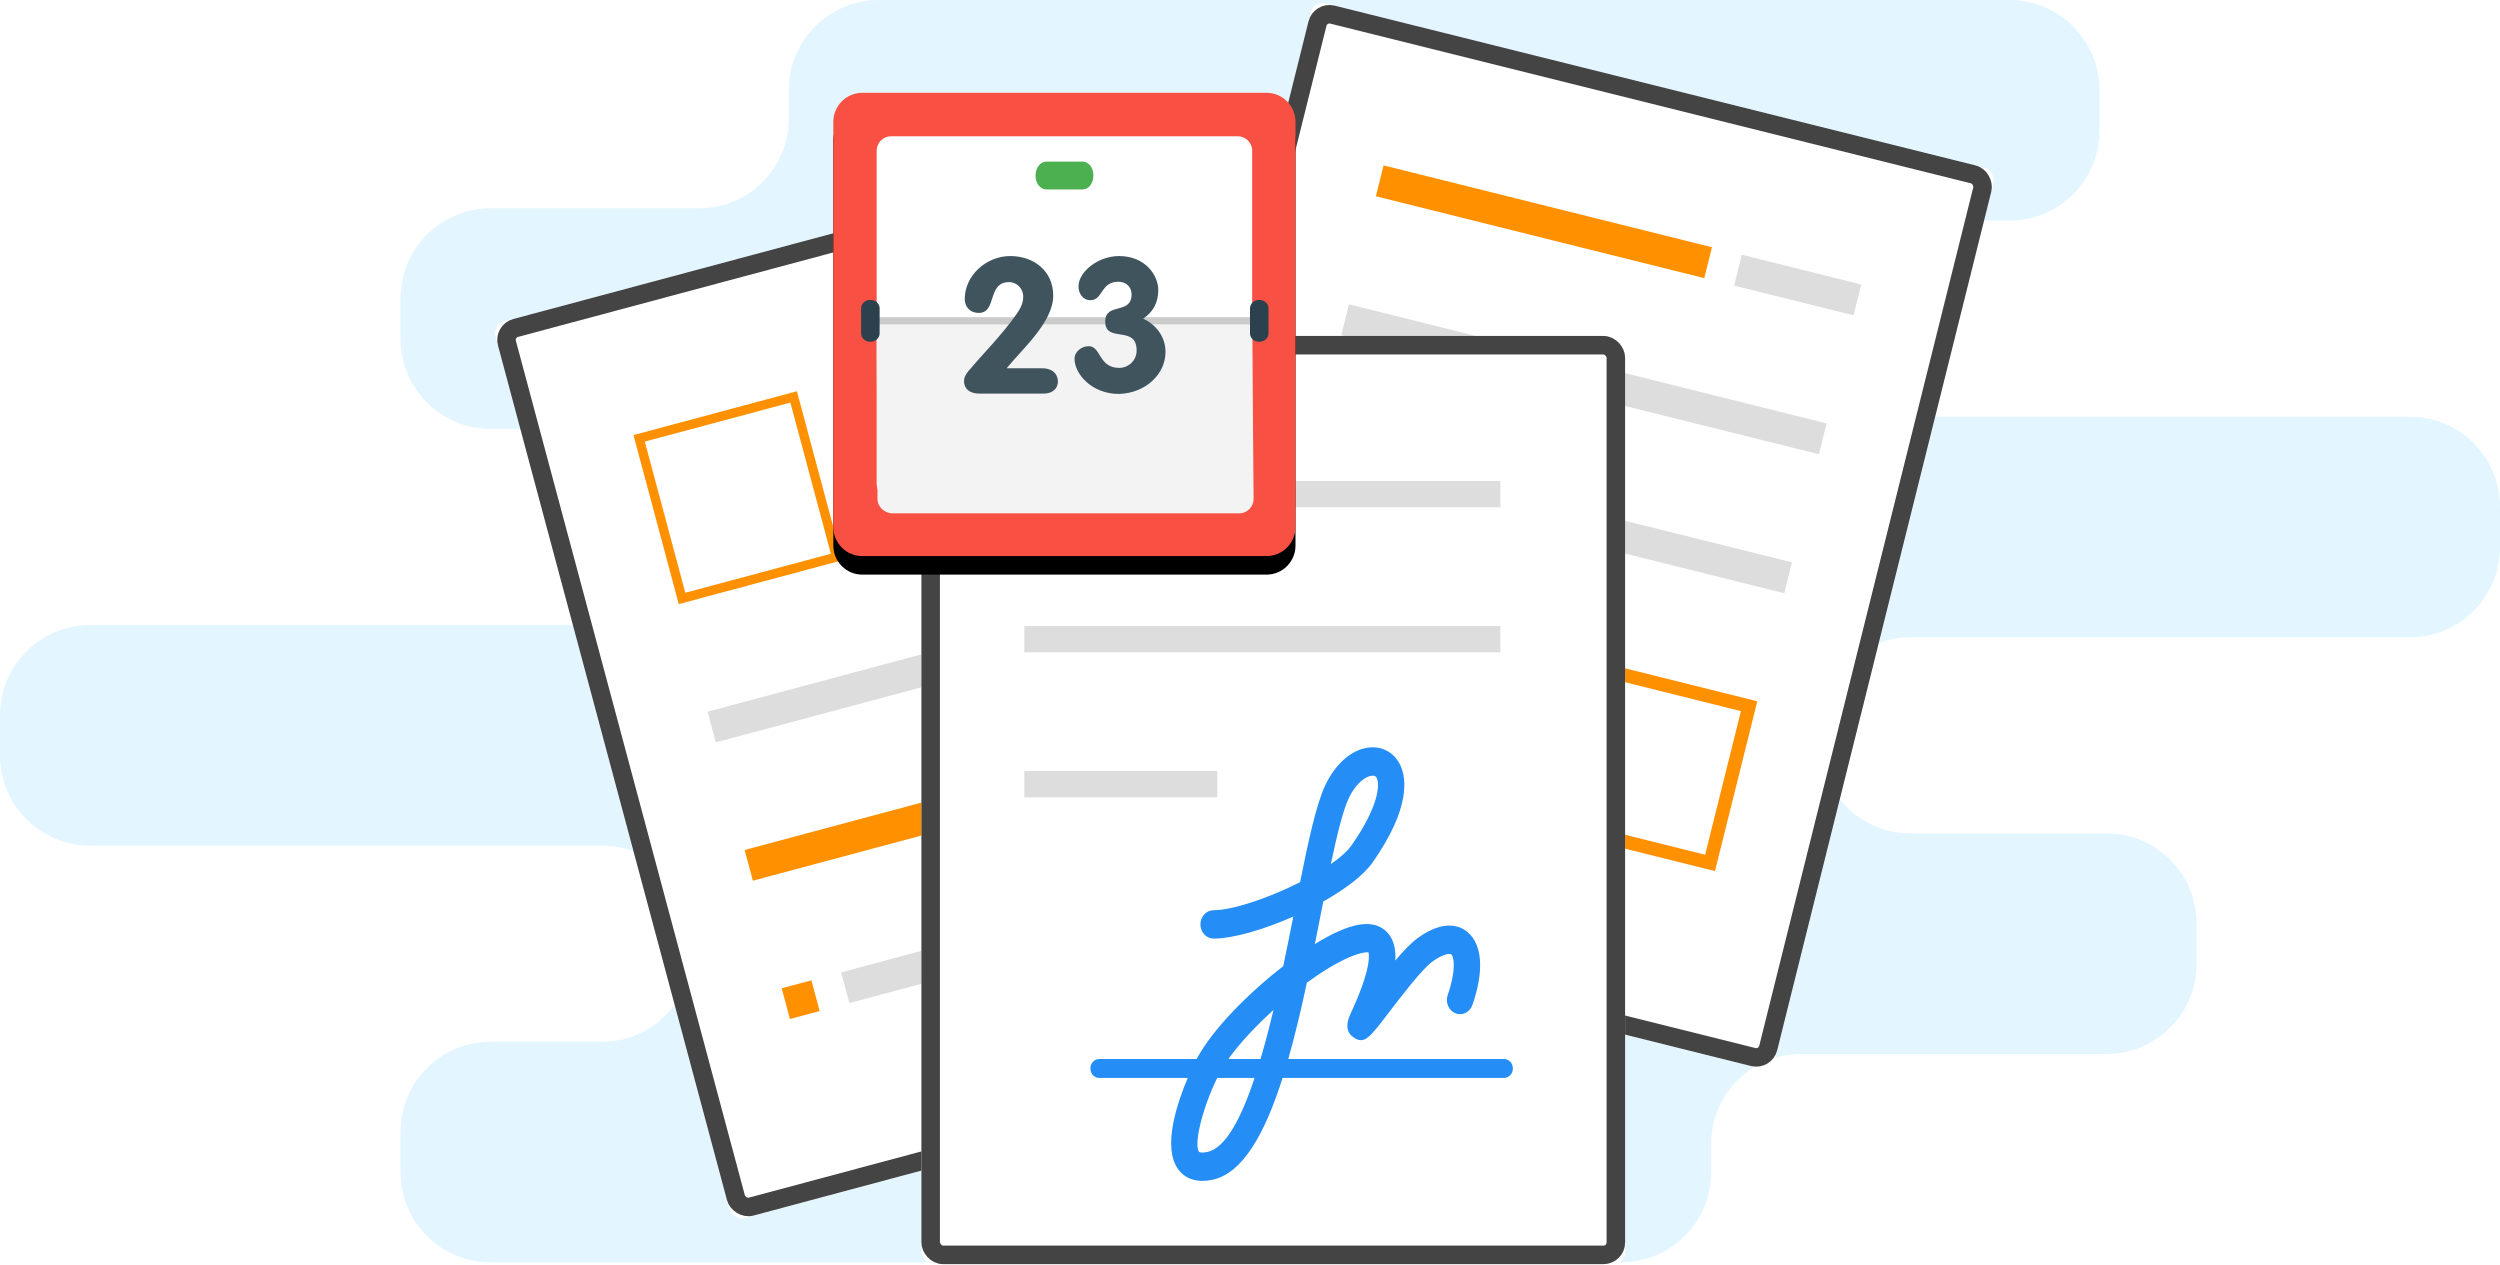 <?xml version="1.0" encoding="UTF-8"?>
<svg width="405px" height="205px" viewBox="0 0 405 205" version="1.1" xmlns="http://www.w3.org/2000/svg" xmlns:xlink="http://www.w3.org/1999/xlink">
    <!-- Generator: Sketch 44.1 (41455) - http://www.bohemiancoding.com/sketch -->
    <title>illustration</title>
    <desc>Created with Sketch.</desc>
    <defs>
        <rect id="path-1" x="-4.31654712e-13" y="1.38892952e-13" width="114" height="150.365" rx="2"></rect>
        <rect id="path-2" x="-1.81188398e-13" y="5.02138477e-13" width="114" height="150.365" rx="2"></rect>
        <rect id="path-3" x="0" y="0" width="114" height="150.365" rx="2"></rect>
        <path d="M4.679,0 L70.19,0 C72.764,0 74.87,2.111 74.87,4.691 L74.87,70.361 C74.87,72.941 72.764,75.052 70.19,75.052 L4.679,75.052 C2.106,75.052 0,72.941 0,70.361 L0,4.691 C0,2.111 2.106,0 4.679,0 L4.679,0 Z" id="path-4"></path>
        <filter x="-12.0%" y="-8.0%" width="124.0%" height="124.0%" filterUnits="objectBoundingBox" id="filter-5">
            <feOffset dx="0" dy="3" in="SourceAlpha" result="shadowOffsetOuter1"></feOffset>
            <feGaussianBlur stdDeviation="2.5" in="shadowOffsetOuter1" result="shadowBlurOuter1"></feGaussianBlur>
            <feColorMatrix values="0 0 0 0 0.588   0 0 0 0 0.14   0 0 0 0 0.103  0 0 0 0.296 0" type="matrix" in="shadowBlurOuter1"></feColorMatrix>
        </filter>
    </defs>
    <g id="Page-1" stroke="none" stroke-width="1" fill="none" fill-rule="evenodd">
        <g id="API_banner_30" transform="translate(-194, -81)">
            <g id="illustration" transform="translate(194, 81)">
                <g id="Group-13-Copy-4">
                    <path d="M292.937,151.574 C292.937,143.521 299.467,136.993 307.515,136.993 L390.422,136.993 C398.473,136.993 405,130.459 405,122.405 L405,115.843 C405,107.786 398.463,101.255 390.423,101.255 L309.48,101.255 C301.429,101.255 294.903,94.731 294.903,86.674 L294.903,84.071 C294.903,76.017 301.43,69.489 309.49,69.489 L325.534,69.489 C333.59,69.489 340.121,62.955 340.121,54.902 L340.121,48.339 C340.121,40.283 333.596,33.752 325.55,33.752 L291.78,33.752 C283.733,33.752 277.209,27.224 277.209,19.169 L277.209,14.583 C277.209,6.529 270.68,0 262.635,0 L79.452,0 C71.403,0 64.879,6.534 64.879,14.587 L64.879,21.15 C64.879,29.206 71.405,35.737 79.459,35.737 L99.449,35.737 C107.501,35.737 114.029,42.268 114.029,46.937 L114.029,46.937 L114.029,52.927 C114.029,60.978 107.51,67.504 99.442,67.504 L14.587,67.504 C6.531,67.504 0,74.038 0,82.091 L0,88.654 C0,96.71 6.537,103.241 14.577,103.241 L95.52,103.241 C103.571,103.241 110.097,109.765 110.097,117.822 L110.097,120.426 C110.097,128.479 103.575,135.007 95.518,135.007 L63.729,135.007 C55.678,135.007 49.15,141.541 49.15,149.595 L49.15,156.157 C49.15,164.214 55.686,170.745 63.735,170.745 L113.207,170.745 C121.262,170.745 127.791,177.272 127.791,185.328 L127.791,189.913 C127.791,197.967 134.32,204.496 142.365,204.496 L325.548,204.496 C333.597,204.496 340.121,197.962 340.121,189.909 L340.121,183.346 C340.121,175.29 333.585,168.759 325.547,168.759 L307.511,168.759 C299.462,168.759 292.937,162.235 292.937,154.178 L292.937,151.574 Z" id="Combined-Shape-Copy-2" fill="#E3F6FF" transform="translate(202.5, 102.248) scale(-1, 1) translate(-202.5, -102.248) "></path>
                    <g id="Group-Copy-4" transform="translate(79.5, 0)">
                        <g id="2" transform="translate(74.865, 110.762) rotate(-15) translate(-74.865, -110.762) translate(17.865, 35.262)">
                            <g id="Rectangle-888">
                                <use fill="#FFFFFF" fill-rule="evenodd" xlink:href="#path-1"></use>
                                <rect stroke="#444444" stroke-width="3" x="1.5" y="1.5" width="111" height="147.365" rx="2"></rect>
                            </g>
                            <rect id="Rectangle-109" stroke="#FF9000" stroke-width="1.5" x="18.195" y="23.946" width="25.914" height="26.851"></rect>
                            <rect id="Rectangle-109" fill="#DDDDDD" x="52.335" y="46.393" width="44.859" height="5.155"></rect>
                            <rect id="Rectangle-109" fill="#DDDDDD" x="52.335" y="23.196" width="44.859" height="5.155"></rect>
                            <polygon id="Rectangle-109" fill="#DDDDDD" points="17.445 69.589 97.194 69.589 97.194 74.744 17.445 74.744"></polygon>
                            <polygon id="Rectangle-109" fill="#DDDDDD" points="59.812 92.785 97.194 92.785 97.194 97.94 59.812 97.94"></polygon>
                            <polygon id="Rectangle-109" fill="#FF9000" points="17.445 115.982 22.429 115.982 22.429 121.137 17.445 121.137"></polygon>
                            <polygon id="Rectangle-109" fill="#DDDDDD" points="27.414 115.982 97.194 115.982 97.194 121.137 27.414 121.137"></polygon>
                            <polygon id="Rectangle-109" fill="#FF9000" points="17.445 92.785 54.827 92.785 54.827 97.94 17.445 97.94"></polygon>
                        </g>
                        <g id="3" transform="translate(170.365, 87.112) rotate(14) translate(-170.365, -87.112) translate(113.365, 11.612)">
                            <g id="Rectangle-888">
                                <use fill="#FFFFFF" fill-rule="evenodd" xlink:href="#path-2"></use>
                                <rect stroke="#444444" stroke-width="3" x="1.5" y="1.5" width="111" height="147.365" rx="2"></rect>
                            </g>
                            <rect id="Rectangle-109" fill="#DDDDDD" x="17.445" y="46.393" width="79.749" height="5.155"></rect>
                            <rect id="Rectangle-109" fill="#FF9000" x="17.445" y="23.196" width="54.827" height="5.155"></rect>
                            <rect id="Rectangle-109" fill="#DDDDDD" x="77.257" y="23.196" width="19.937" height="5.155"></rect>
                            <polygon id="Rectangle-109" fill="#DDDDDD" points="17.445 69.589 97.194 69.589 97.194 74.744 17.445 74.744"></polygon>
                            <polygon id="Rectangle-109" fill="#DDDDDD" points="17.445 115.982 54.827 115.982 54.827 121.137 17.445 121.137"></polygon>
                            <polygon id="Rectangle-109" fill="#DDDDDD" points="17.445 92.785 54.827 92.785 54.827 97.94 17.445 97.94"></polygon>
                            <path d="M60.905,93.879 L60.905,120.043 L96.1,120.043 L96.1,93.879 L60.905,93.879 Z" id="Rectangle-109" stroke="#FF9000" stroke-width="2.187"></path>
                        </g>
                        <g id="1" transform="translate(69.767, 54.424)">
                            <g id="Rectangle-888">
                                <use fill="#FFFFFF" fill-rule="evenodd" xlink:href="#path-3"></use>
                                <rect stroke="#444444" stroke-width="3" x="1.5" y="1.5" width="111" height="147.365" rx="2"></rect>
                            </g>
                            <rect id="Rectangle-109" fill="#DDDDDD" x="16.675" y="23.491" width="77.121" height="4.271"></rect>
                            <rect id="Rectangle-109" fill="#DDDDDD" x="16.675" y="46.982" width="77.121" height="4.271"></rect>
                            <rect id="Rectangle-109" fill="#DDDDDD" x="16.675" y="70.473" width="31.265" height="4.271"></rect>
                            <path d="M94.392,117.138 L59.433,117.138 C60.536,113.255 61.529,109.06 62.447,104.77 C64.899,102.975 67.309,101.506 69.374,100.627 C71.076,99.904 71.935,99.849 72.26,99.849 C72.362,99.849 72.411,99.858 72.417,99.846 C72.479,100.017 73.104,102.115 69.508,109.832 C68.704,111.562 68.863,112.833 69.984,113.614 C71.732,114.829 72.548,113.767 75.582,109.792 C77.635,107.103 81.069,102.599 82.771,101.362 C84.582,100.051 85.626,100.002 85.848,100.198 C86.262,100.544 86.684,102.684 85.261,106.769 C84.847,107.961 85.412,109.281 86.515,109.728 C87.63,110.175 88.854,109.562 89.267,108.38 C91.169,102.911 90.887,98.612 88.494,96.588 C87.322,95.599 84.716,94.404 80.376,97.555 C79.352,98.299 78.134,99.57 76.771,101.181 C76.891,99.267 76.492,97.819 75.585,96.759 C73.258,94.031 69.146,95.779 67.8,96.355 C66.576,96.875 65.202,97.61 63.739,98.514 C64.072,96.854 64.397,95.2 64.723,93.562 C64.851,92.91 64.976,92.264 65.105,91.621 C68.641,89.627 71.647,87.37 73.132,85.239 C79.272,76.45 78.565,71.649 77.598,69.573 C76.743,67.735 75.069,66.639 73.121,66.639 C70.141,66.639 67.178,69.025 65.39,72.865 C63.99,75.872 62.726,81.607 61.352,88.482 C56.321,91.033 50.453,93.032 47.339,93.032 C46.158,93.032 45.2,94.061 45.2,95.329 C45.2,96.597 46.158,97.626 47.339,97.626 C50.498,97.626 55.454,96.177 60.248,94.052 C59.746,96.594 59.205,99.319 58.617,102.097 C52.894,106.528 47.102,112.392 44.595,117.138 L28.802,117.138 C28.015,117.138 27.376,117.824 27.376,118.669 C27.376,119.514 28.015,120.2 28.802,120.2 L43.152,120.2 C41.435,124.249 39.071,131.276 41.498,134.853 C42.163,135.833 43.377,136.88 45.519,136.88 C45.984,136.88 46.492,136.831 47.045,136.721 C52.101,135.723 55.685,129.084 58.512,120.197 L94.392,120.197 C95.179,120.197 95.818,119.511 95.818,118.666 C95.818,117.821 95.179,117.138 94.392,117.138 L94.392,117.138 Z M69.214,74.919 C70.392,72.39 72.066,71.235 73.118,71.235 C73.549,71.235 73.677,71.428 73.771,71.631 C74.296,72.754 74.028,76.303 69.707,82.486 C69.029,83.46 67.837,84.513 66.328,85.564 C67.32,80.848 68.282,76.925 69.214,74.919 L69.214,74.919 Z M57.034,109.195 C56.381,111.935 55.685,114.618 54.941,117.138 L49.725,117.138 C51.505,114.646 54.126,111.828 57.034,109.195 L57.034,109.195 Z M46.272,132.207 C45.442,132.373 45.031,132.259 44.957,132.149 C44.173,130.992 45.311,125.602 47.915,120.2 L53.983,120.2 C51.804,126.75 49.255,131.619 46.272,132.207 L46.272,132.207 Z" id="Shape" fill="#248DF6"></path>
                        </g>
                    </g>
                </g>
                <g id="calendar" transform="translate(135, 15.036)">
                    <g id="Layer_1">
                        <g id="Shape">
                            <use fill="black" fill-opacity="1" filter="url(#filter-5)" xlink:href="#path-4"></use>
                            <use fill="#F85042" fill-rule="evenodd" xlink:href="#path-4"></use>
                        </g>
                        <path d="M9.359,7.036 L65.511,7.036 C66.798,7.036 67.851,8.092 67.851,9.382 L67.851,63.325 C67.851,64.615 66.798,65.67 65.511,65.67 L9.359,65.67 C8.072,65.67 7.019,64.615 7.019,63.325 L7.019,9.381 C7.019,8.092 8.072,7.036 9.359,7.036 L9.359,7.036 Z" id="Shape" fill="#FFFFFF"></path>
                        <path d="M7.151,65.783 C7.151,67.073 8.305,68.128 9.592,68.128 L65.744,68.128 C67.031,68.128 68.084,67.073 68.084,65.783 L67.851,37.526 L7.019,37.526 L7.151,64.322 L7.151,65.783 Z" id="Shape" fill="#F3F3F3"></path>
                        <polygon id="Shape" fill="#CBCBCB" points="7.019 36.353 67.851 36.353 67.851 37.526 7.019 37.526"></polygon>
                        <path d="M33.808,44.621 L28.076,44.621 C30.767,41.337 35.622,37.116 35.622,32.835 C35.622,28.907 32.521,26.444 28.661,26.444 C24.8,26.444 21.291,29.552 21.291,33.422 C21.291,34.594 22.051,35.65 23.572,35.65 C26.555,35.65 24.859,30.666 28.485,30.666 C29.772,30.666 30.767,31.78 30.767,33.011 C30.767,34.125 30.24,35.063 29.655,35.884 C27.257,39.285 24.45,42.041 21.876,45.09 C21.583,45.442 21.174,46.028 21.174,46.673 C21.174,48.08 22.227,48.725 23.631,48.725 L34.101,48.725 C35.27,48.725 36.382,48.139 36.382,46.673 C36.265,45.207 35.154,44.621 33.808,44.621 L33.808,44.621 Z M50.186,36.588 C51.824,35.532 52.643,33.891 52.643,31.956 C52.643,29.61 50.596,26.444 46.267,26.444 C42.933,26.444 39.716,28.965 39.716,31.369 C39.716,32.483 40.418,33.597 41.646,33.597 C43.694,33.597 43.284,30.607 46.15,30.607 C47.495,30.607 48.314,31.487 48.314,32.659 C48.314,36.001 44.044,33.891 44.044,37.057 C44.044,40.634 49.133,37.526 49.133,41.748 C49.133,43.331 47.846,44.562 46.326,44.562 C42.933,44.562 43.401,41.044 41.354,41.044 C40.301,41.044 39.073,41.865 39.073,43.096 C39.073,45.5 41.822,48.784 46.267,48.784 C50.537,48.666 53.813,45.617 53.813,41.982 C53.813,39.578 52.35,37.585 50.186,36.588 L50.186,36.588 Z" id="Shape" fill="#40545E"></path>
                        <path d="M6,33.544 C5.175,33.544 4.5,34.155 4.5,34.902 L4.5,38.977 C4.5,39.724 5.175,40.335 6,40.335 C6.825,40.335 7.5,39.724 7.5,38.977 L7.5,34.902 C7.5,34.155 6.825,33.544 6,33.544 L6,33.544 Z M69,33.544 C68.175,33.544 67.5,34.155 67.5,34.902 L67.5,38.977 C67.5,39.724 68.175,40.335 69,40.335 C69.825,40.335 70.5,39.724 70.5,38.977 L70.5,34.902 C70.5,34.155 69.825,33.544 69,33.544 L69,33.544 Z" id="Shape" fill="#2B414D"></path>
                        <path d="M34.513,11.141 L40.373,11.141 C41.369,11.141 42.131,12.118 42.131,13.396 C42.131,14.674 41.369,15.652 40.373,15.652 L34.513,15.652 C33.517,15.652 32.756,14.674 32.756,13.396 C32.756,12.193 33.517,11.141 34.513,11.141 L34.513,11.141 Z" id="Shape" fill="#4CAF50"></path>
                    </g>
                </g>
            </g>
        </g>
    </g>
</svg>